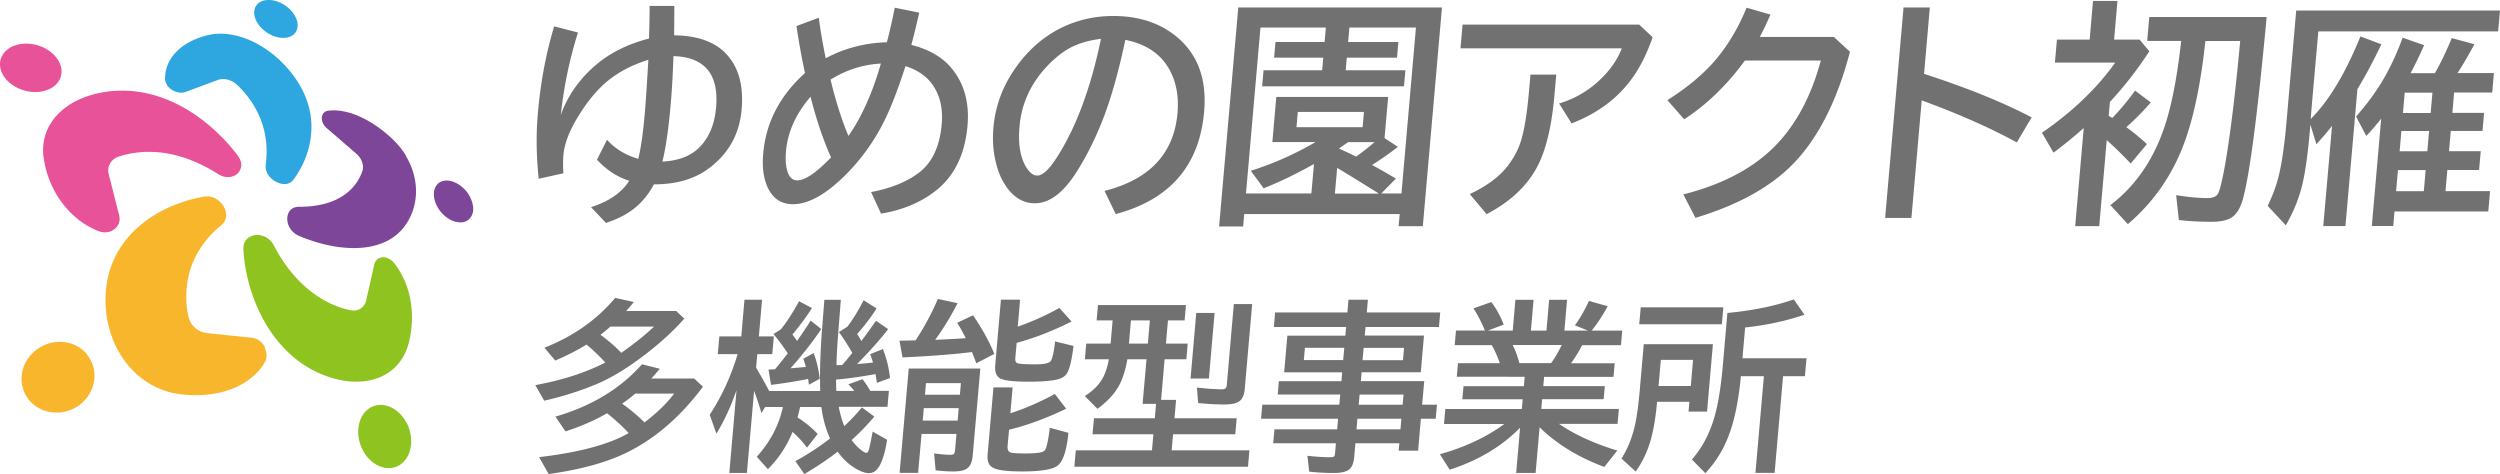 <svg xmlns="http://www.w3.org/2000/svg" viewBox="0 0 298.6 56.61"><defs><style>.h{fill:#727171}</style></defs><g id="b"><g id="c"><g><path d="M30.87 2.93c.22.3.49.57.79.8.3.23.63.41.96.55.34.13.68.22 1.01.24.33.02.65-.01.93-.11s.5-.25.67-.45c.16-.19.26-.43.3-.69.04-.26.02-.54-.07-.83a2.83 2.83 0 00-.45-.88c-.21-.29-.47-.55-.76-.77-.29-.22-.6-.4-.92-.53-.32-.13-.66-.22-.98-.25-.32-.03-.64 0-.93.08-.29.09-.52.23-.69.42-.17.19-.29.42-.34.67-.05.26-.04.54.04.84.08.3.23.61.45.91m-10.95 7.21c.07.11.16.22.26.32s.22.19.35.27c.13.09.27.16.42.21.14.05.29.09.43.11.14.02.28.03.42.01.14-.01.27-.04.39-.09l3.82-1.42c.18-.07.38-.1.58-.11.2 0 .41.02.61.08a2.605 2.605 0 011.14.64c.38.37.83.84 1.26 1.41.44.57.87 1.25 1.24 2.03.37.78.67 1.67.84 2.67.17 1.01.21 2.14.05 3.39-.03.24-.01.47.05.68.06.21.15.41.27.58.12.18.26.33.42.46s.32.24.48.33c.12.06.25.12.39.17.14.04.28.08.42.09.14.02.29.02.43 0s.28-.06.41-.13c.04-.02.08-.05.12-.07l.12-.09c.04-.03.07-.07.11-.11.04-.04.07-.08.1-.12.63-.85 1.17-1.84 1.55-2.92.37-1.06.59-2.19.59-3.38 0-1.16-.22-2.37-.71-3.58-.48-1.2-1.24-2.42-2.34-3.63a13.53 13.53 0 00-2.18-1.93c-.77-.54-1.57-.99-2.38-1.31-.81-.33-1.64-.54-2.44-.63-.81-.09-1.61-.05-2.36.14-.06.01-.12.03-.18.04-.06.02-.12.03-.17.05-.06.02-.11.03-.17.05-.06.02-.11.03-.17.05-.66.21-1.27.49-1.8.81-.54.33-1 .71-1.39 1.14-.39.43-.69.91-.89 1.42-.21.52-.31 1.07-.31 1.64 0 .12.02.24.06.36.04.12.1.24.17.35" fill="#2ea7e0"/><path d="M56.49 24.6c-.02-.16-.06-.32-.11-.49a4.94 4.94 0 00-.19-.49c-.08-.16-.16-.31-.26-.46-.1-.15-.21-.29-.33-.43a3.5 3.5 0 00-.39-.38c-.23-.2-.47-.36-.71-.48s-.48-.21-.72-.26c-.24-.05-.47-.06-.68-.03-.22.03-.42.1-.59.2-.04.03-.08.05-.12.09-.04.03-.08.06-.11.1-.04.04-.07.07-.1.11-.03.04-.06.08-.09.13-.15.23-.24.51-.26.8-.03.3.01.62.1.94a3.802 3.802 0 001.19 1.83c.14.12.29.23.44.33.15.1.31.18.46.24.15.07.31.12.47.15.16.04.31.05.46.06.09 0 .18 0 .26-.01.08-.01.17-.03.24-.05.08-.02.15-.05.22-.08s.14-.07.2-.12l.12-.09c.04-.03.08-.07.11-.11.04-.04.07-.08.1-.12.03-.04.06-.09.09-.13.07-.12.12-.24.16-.38.04-.13.06-.28.07-.42 0-.15 0-.3-.02-.46m-7.99-5.96c-.42-.71-.96-1.37-1.59-1.98-.63-.6-1.29-1.14-1.95-1.59-.66-.46-1.33-.84-1.99-1.13a8.66 8.66 0 00-1.95-.63c-.63-.12-1.24-.15-1.81-.08-.03 0-.05 0-.08.01-.03 0-.05.01-.07.02-.02 0-.05.01-.07.02-.02 0-.04.02-.07.03a.76.76 0 00-.19.12c-.06.05-.1.1-.15.16-.04.06-.07.13-.1.2-.02.07-.04.15-.05.24 0 .11 0 .23.02.35.02.12.06.23.12.35.05.11.12.23.21.33.08.11.18.21.29.3l3.44 2.97c.17.15.31.31.44.48.12.17.22.35.28.54.07.18.11.37.12.55 0 .18-.01.36-.07.52-.08.23-.18.49-.32.76s-.31.55-.52.84a6.026 6.026 0 01-1.87 1.61c-.28.16-.58.3-.92.43-.34.13-.7.25-1.1.34-.4.1-.83.17-1.3.23-.47.05-.97.08-1.51.08-.08 0-.15 0-.22.01-.07 0-.13.02-.2.03-.06.01-.12.03-.18.05-.06.02-.11.05-.16.07-.12.07-.22.15-.31.24s-.16.2-.21.31c-.05.11-.09.23-.12.35-.03.12-.04.24-.04.36a2.165 2.165 0 00.31 1.11c.11.19.26.37.44.53.18.16.4.3.67.42.92.39 1.9.72 2.89.97.99.25 1.99.41 2.97.46.97.05 1.92 0 2.8-.19.87-.19 1.69-.5 2.41-.97.26-.17.5-.35.73-.56.23-.2.44-.43.64-.67.2-.24.38-.51.55-.79a7.015 7.015 0 00.96-3.24c.04-.78-.05-1.57-.26-2.35-.2-.77-.52-1.52-.95-2.22" fill="#7d4698"/><path d="M48.29 33.45c-.32-.72-.71-1.4-1.19-2-.09-.12-.19-.22-.3-.31a1.783 1.783 0 00-.7-.37c-.12-.03-.25-.04-.37-.04-.05 0-.11 0-.16.02-.05 0-.1.02-.15.04-.05.01-.09.03-.14.05-.04.02-.09.04-.13.07-.06.04-.11.08-.15.13a1.01 1.01 0 00-.23.35c-.03.07-.05.14-.07.21l-.96 4.27c-.02.1-.05.2-.09.29-.04.09-.08.18-.14.26-.05.08-.11.15-.18.22a.91.91 0 01-.21.18 1.35 1.35 0 01-.56.24c-.1.02-.21.03-.32.03-.11 0-.22-.01-.34-.03-.52-.1-1.17-.28-1.89-.57-.72-.3-1.53-.71-2.36-1.3-.83-.59-1.7-1.34-2.54-2.31-.84-.96-1.66-2.13-2.39-3.54-.14-.27-.3-.48-.49-.66-.18-.17-.38-.31-.58-.4a2.12 2.12 0 00-1.17-.2c-.05 0-.11.01-.16.03-.05.01-.11.03-.16.04-.05.02-.11.04-.16.06a1.72 1.72 0 00-.48.31c-.1.09-.18.2-.25.32s-.13.27-.16.42c-.03.16-.05.34-.04.53.07 1.38.32 2.88.76 4.41.45 1.55 1.1 3.12 1.98 4.59.89 1.48 2.01 2.84 3.37 3.96 1.36 1.12 2.96 1.99 4.79 2.48.69.19 1.37.3 2.02.34.64.04 1.26.01 1.84-.08.58-.09 1.12-.25 1.62-.47.5-.22.95-.49 1.36-.82.25-.2.47-.42.68-.66.21-.24.4-.49.57-.77.17-.27.32-.56.45-.87.13-.31.23-.63.32-.97.22-.88.34-1.77.37-2.64.03-.86-.04-1.71-.19-2.53a10.5 10.5 0 00-.71-2.31m.28 17.1c-.22-.43-.5-.82-.83-1.15-.33-.33-.71-.6-1.12-.78-.2-.09-.4-.15-.61-.2-.2-.04-.4-.06-.6-.06-.2 0-.39.03-.58.08-.19.05-.37.12-.55.22-.04.02-.07.04-.11.06-.03.02-.07.04-.1.07l-.1.07c-.03.02-.06.05-.1.08-.12.1-.24.22-.35.35-.11.13-.2.27-.29.42-.09.15-.16.31-.22.48-.06.17-.11.35-.15.54-.1.49-.11 1-.04 1.49.07.5.23.99.45 1.44.22.45.51.87.86 1.21.35.35.74.63 1.18.81.11.04.21.08.32.11.11.03.21.06.32.08.11.02.21.03.32.04h.31c.1 0 .2-.02.3-.04.1-.02.2-.04.3-.07.1-.03.19-.07.28-.11.09-.04.18-.09.27-.15.04-.02.07-.05.1-.07l.1-.07c.03-.03.06-.05.1-.08.03-.03.06-.05.09-.08.12-.11.23-.24.33-.38s.19-.28.27-.44a3.722 3.722 0 00.33-1.05c.08-.49.07-.98-.02-1.47-.08-.48-.24-.95-.46-1.38" fill="#8fc31f"/><path d="M4.39 10.99c.1 0 .19-.01.29-.02.09-.01.19-.02.28-.04.09-.02.18-.03.27-.06.09-.02.17-.05.26-.07a3.844 3.844 0 00.69-.31c.1-.06.2-.13.3-.21.09-.08.18-.16.26-.24.13-.14.25-.3.34-.46.09-.16.16-.33.2-.5a2.203 2.203 0 000-1.1c-.1-.39-.28-.76-.54-1.09-.26-.33-.58-.63-.96-.88s-.8-.45-1.25-.59a4.9 4.9 0 00-1.43-.21c-.1 0-.19 0-.28.01-.09 0-.18.02-.28.03-.09.01-.18.03-.27.05l-.26.06c-.13.04-.25.08-.37.12-.12.05-.23.1-.34.16-.11.06-.21.12-.31.2-.1.07-.19.15-.28.23-.15.14-.27.29-.37.45A2.053 2.053 0 000 7.57c0 .19 0 .38.05.58.08.41.27.79.53 1.14.27.35.61.66 1 .92.4.26.85.46 1.32.6.48.13.98.2 1.48.18m8.95 16.58s.05-.03.08-.04c.03-.01.05-.03.08-.04.03-.01.05-.03.08-.05.02-.02.05-.03.07-.05.13-.1.25-.21.34-.34.09-.12.17-.26.22-.4.05-.14.08-.29.09-.44 0-.15-.01-.31-.05-.47l-1.25-4.92c-.06-.22-.07-.44-.05-.65.02-.21.08-.41.18-.59.09-.18.22-.35.38-.49s.34-.26.56-.34h.03l.03-.03h.03s.02-.02.04-.02c.54-.18 1.23-.36 2.03-.46.8-.11 1.71-.14 2.72-.05 1 .09 2.11.32 3.3.73 1.18.41 2.45 1.01 3.8 1.86.19.12.38.21.56.27a1.987 1.987 0 00.98.07c.14-.03.28-.07.4-.13.04-.02.08-.04.11-.06.04-.02.07-.04.11-.07l.1-.07c.03-.03.06-.05.09-.08.11-.11.2-.24.28-.39.07-.15.12-.32.14-.5.02-.18 0-.38-.07-.59a2.36 2.36 0 00-.35-.66c-.81-1.08-1.8-2.16-2.91-3.16-1.12-1-2.37-1.92-3.73-2.66-1.37-.75-2.86-1.33-4.44-1.65-1.6-.32-3.31-.38-5.11-.06-.16.03-.31.06-.46.09-.15.03-.3.07-.45.11-.15.04-.3.08-.44.12-.15.04-.29.09-.43.14-.87.3-1.66.69-2.34 1.16-.69.48-1.28 1.04-1.74 1.66-.47.63-.81 1.33-1 2.09-.2.76-.25 1.57-.13 2.42.14.99.4 1.94.77 2.85.37.91.85 1.76 1.42 2.52.57.77 1.23 1.45 1.97 2.03.73.58 1.54 1.04 2.4 1.37.13.05.27.09.41.12.14.03.27.04.41.03.13 0 .27-.02.4-.05.13-.03.25-.07.37-.13" fill="#e85298"/><path d="M31.65 41.48c-.08-.16-.18-.31-.29-.44-.11-.13-.23-.25-.37-.34a1.877 1.877 0 00-.91-.36l-5.37-.56c-.27-.03-.53-.1-.77-.21-.24-.11-.47-.26-.66-.44-.2-.18-.37-.39-.5-.62-.13-.23-.23-.48-.29-.75-.13-.63-.24-1.39-.24-2.25 0-.85.08-1.8.33-2.78.25-.97.66-1.98 1.29-2.98.62-.98 1.46-1.95 2.56-2.85.21-.17.35-.36.44-.56.09-.2.14-.41.14-.61s-.03-.41-.09-.6-.15-.37-.24-.53c-.1-.16-.23-.32-.38-.47a2.38 2.38 0 00-.53-.4c-.2-.11-.42-.2-.66-.24-.24-.04-.5-.05-.78 0-.36.06-.72.14-1.09.23-.37.09-.74.19-1.11.31-.37.12-.75.25-1.12.39-.37.15-.74.31-1.11.48-.99.47-1.95 1.05-2.83 1.75-.9.71-1.71 1.53-2.39 2.49-.69.97-1.25 2.07-1.61 3.31-.37 1.26-.53 2.66-.44 4.21.08 1.33.36 2.6.81 3.77.45 1.18 1.08 2.25 1.85 3.18.77.93 1.68 1.71 2.7 2.29 1.01.58 2.13.98 3.31 1.15.83.12 1.64.17 2.41.15.77-.02 1.52-.1 2.22-.24.7-.14 1.36-.34 1.97-.59a9 9 0 001.68-.91c.21-.14.4-.3.59-.46.19-.16.37-.33.53-.5.17-.18.33-.36.47-.55.15-.19.28-.39.41-.59.08-.14.15-.28.19-.43.04-.15.06-.31.07-.47 0-.16-.02-.32-.06-.48-.04-.16-.1-.32-.17-.48m-21.24.79c-.34-.4-.75-.73-1.23-.98a4.19 4.19 0 00-1.6-.46c-.23-.02-.46-.03-.69-.01-.23.01-.45.04-.67.09a4.707 4.707 0 00-2.08 1.05 4.1 4.1 0 00-.69.75c-.2.28-.37.58-.51.89-.13.32-.23.66-.28 1.01a4.07 4.07 0 00.39 2.45c.13.25.29.48.47.71.18.22.39.42.61.59.22.17.46.33.72.45.25.13.52.23.8.3.28.07.57.12.86.14.24.01.47 0 .71-.01.23-.02.46-.06.69-.12.22-.06.44-.13.66-.22.21-.09.42-.2.62-.32l.15-.09c.05-.03.1-.07.14-.1.05-.03.09-.07.14-.11l.14-.11c.22-.19.43-.4.6-.62a4.441 4.441 0 00.78-1.47c.08-.26.14-.53.16-.81.06-.57 0-1.12-.16-1.62s-.42-.96-.75-1.36" fill="#f8b62d"/><g><path class="h" d="M72.3 43.3c-.76-.82-1.51-1.54-2.26-2.15l-.14.1c-1.05.64-2.25 1.24-3.58 1.82l-1.29-1.54c3.46-1.36 6.27-3.35 8.45-5.95l2.23.49c-.44.53-.74.89-.92 1.08h5.98l.96.91c-1.55 1.75-3.47 3.45-5.76 5.09-1.56 1.12-3.05 2-4.49 2.63-1.89.82-4.05 1.52-6.48 2.08L63.94 46c3.25-.6 6.03-1.5 8.36-2.7zm2.78 8.42c-.64-.71-1.5-1.5-2.57-2.36-1.54.88-3.2 1.6-4.97 2.16l-1.2-1.76c4.29-1.24 7.74-3.32 10.34-6.25l2.13.54c-.35.41-.69.8-1.02 1.16h5.12l1.05.98c-2.64 3.53-5.63 6.13-8.95 7.79-2.43 1.22-5.59 2.1-9.48 2.64l-1.14-2.02c4.79-.56 8.36-1.52 10.69-2.87zm-.87-9.58c1.58-1.11 2.88-2.15 3.91-3.13h-5.21c-.35.31-.75.64-1.19.98 1 .73 1.83 1.45 2.48 2.15zm2.78 8.31c1.52-1.17 2.7-2.32 3.53-3.44h-4.65c-.52.45-1.04.85-1.56 1.2 1.02.74 1.91 1.49 2.67 2.24zm23.19-1.86c.16.84.38 1.61.66 2.31.78-.73 1.48-1.48 2.11-2.24l1.48 1.1c-.9 1.05-1.76 1.94-2.57 2.67-.05.05-.1.09-.14.13.37.5.76.91 1.17 1.22.27.21.47.31.59.31.11 0 .21-.12.29-.36.1-.32.25-1.05.46-2.18l1.73.98c-.21 1.28-.48 2.25-.81 2.92-.35.71-.8 1.06-1.36 1.06-.51 0-1.14-.24-1.88-.73-.71-.47-1.32-1.08-1.86-1.83-1.17.91-2.5 1.8-3.98 2.67L95 55.08c1.4-.76 2.79-1.66 4.14-2.71-.54-1.21-.88-2.46-1.03-3.76h-2.55c-.08.38-.18.8-.3 1.25.9.57 1.7 1.23 2.4 1.97l-1.27 1.64c-.5-.69-1.08-1.31-1.73-1.88-.66 1.65-1.64 3.14-2.94 4.45l-1.33-1.49c1.61-1.78 2.65-3.76 3.12-5.94h-2.12l-.44.72c-.28-.94-.57-1.82-.88-2.64l-.86 9.8h-2.1l.86-9.88c-.66 1.91-1.46 3.64-2.4 5.19l-.8-2.26c1.44-2.2 2.55-4.62 3.33-7.24h-2.37l.19-2.12h2.62l.38-4.38h2.1l-.38 4.38h1.79l-.19 2.12h-1.79l-.14 1.61c.72 1.23 1.24 2.16 1.56 2.79h6.1c-.07-2.09 0-4.34.17-6.75l.32-4.14h1.97l-.33 4.21c-.11 1.38-.17 2.58-.19 3.6.09 0 .18-.01.26-.01h.22l.21-.02c.13-.15.26-.3.4-.47.08-.08.35-.41.8-.97-.53-.93-1.06-1.76-1.6-2.49l1-.63c.67-.87 1.32-1.93 1.95-3.17l1.55.98c-.69 1.08-1.46 2.09-2.32 3.05.26.41.42.69.5.85.6-.81 1.19-1.62 1.75-2.43l1.45 1c-.9 1.18-2.14 2.57-3.71 4.17.8-.06 1.43-.12 1.9-.18-.09-.33-.21-.66-.34-1l1.52-.61c.45 1.11.73 2.27.85 3.46l-1.56.58c-.08-.52-.13-.87-.17-1.05-1.82.33-3.34.54-4.55.64l-.16.02c0 .64.02 1.09.03 1.35h2.14c-.19-.25-.42-.51-.7-.79l1.69-.61c.37.48.68.95.92 1.39h2.23l-.17 1.91h-5.9zm-6.08-6.37c-.6-.91-1.18-1.69-1.72-2.32l.86-.54c.66-.78 1.39-1.91 2.2-3.38l1.54.81c-.64 1.02-1.42 2.07-2.33 3.16.31.43.5.68.55.77a46.51 46.51 0 001.62-2.43l1.27 1.01c-1.02 1.52-2.24 3.08-3.67 4.69.69-.06 1.3-.11 1.83-.16-.08-.34-.19-.67-.31-.98l1.24-.68c.35.89.59 1.92.73 3.07l-1.29.71c-.05-.34-.08-.57-.1-.69-1.39.28-2.87.52-4.43.71l-.3-1.83c.27-.01.47-.02.6-.03.06 0 .12 0 .18-.01.28-.32.79-.95 1.51-1.88zm15.26-1.57a32.07 32.07 0 002.66-4.94l2.36.5c-.83 1.6-1.72 3.06-2.68 4.38.44-.02 1.11-.05 2.02-.1.08 0 .62-.03 1.63-.1l-.06-.11c-.27-.55-.59-1.12-.96-1.73l1.89-.89c1.1 1.61 1.95 3.15 2.54 4.61l-2.15 1.12c-.15-.4-.32-.84-.52-1.34-2.27.28-5.04.49-8.29.64l-.37-2c.28 0 .92-.01 1.92-.04zm7.73 3.37l-.91 10.41c-.06.73-.28 1.23-.66 1.51-.33.25-.88.37-1.64.37s-1.49-.05-2.13-.14l-.18-2.01c.87.11 1.52.16 1.93.16.26 0 .42-.05.48-.16.04-.09.07-.22.09-.39l.17-1.94h-4.17l-.41 4.65h-2.21l1.09-12.46h8.55zm-6.75 4.73l-.13 1.49h4.17l.13-1.49h-4.17zm.26-2.99l-.12 1.39h4.17l.12-1.39h-4.17zm10.09 3.6c1.71-.55 3.48-1.32 5.31-2.3l1.34 1.76c-2.41 1.16-4.69 1.99-6.82 2.51l-.17 1.9c-.04.46.08.73.38.82.22.07.81.11 1.75.11 1.32 0 2.09-.11 2.29-.34.22-.24.43-1.15.62-2.73l2.22.61c-.2 2.1-.63 3.42-1.31 3.93-.59.45-1.99.68-4.21.68-1.76 0-2.91-.14-3.45-.43-.53-.26-.75-.79-.68-1.59l.7-8.02h2.29l-.27 3.08zM121.6 39c1.71-.6 3.35-1.34 4.93-2.22l1.46 1.62c-2.25 1.13-4.44 1.98-6.56 2.55l-.16 1.8c-.03.35.05.56.25.63.28.09.97.14 2.09.14.96 0 1.57-.11 1.82-.32.2-.17.38-.81.53-1.92.03-.21.05-.38.06-.5l2.2.54c-.23 1.91-.54 3.08-.96 3.5-.27.27-.68.46-1.26.56-.73.14-1.79.21-3.17.21-1.73 0-2.85-.13-3.35-.38-.48-.25-.68-.78-.61-1.61l.68-7.81h2.29l-.28 3.22zm17.08 8.76h1.79l-.19 2.2h7.43l-.17 1.91h-7.43l-.17 1.92h9.29l-.17 1.96h-20.74l.17-1.96h9.1l.17-1.92h-7.27l.17-1.91h7.27l.15-1.72h-1.61l.47-5.33h-2.29c-.22 1.29-.55 2.34-1 3.15-.54.99-1.4 1.91-2.57 2.77l-1.51-1.53c1.06-.66 1.81-1.45 2.26-2.38.28-.6.48-1.27.61-2.01h-2.86l.16-1.87h2.91l.24-2.77h-1.91l.16-1.83h10.51l-.16 1.83h-1.99l-.24 2.77h2.6l-.16 1.87h-2.6l-.42 4.85zm-1.34-9.49h-2.26l-.24 2.77h2.26l.24-2.77zm5.54-.89h2.19l-.68 7.83h-2.19l.68-7.83zm4.49-1.06h2.19l-.89 10.16c-.06.74-.31 1.25-.74 1.51-.35.21-.9.32-1.67.32-1 0-2.05-.06-3.15-.17l-.15-1.85c1.28.14 2.28.21 3 .21.28 0 .45-.09.51-.26.03-.07.05-.17.06-.29l.84-9.64zm13.32 3.76l.09-1.02h-8.63l.15-1.74h8.63l.13-1.52h2.32l-.13 1.52h8.77l-.15 1.74h-8.77l-.09 1.02h7.07l-.38 4.38h-7.07l-.09 1.06h7.57l-.25 2.81h1.77l-.15 1.68h-1.77l-.33 3.82h-2.32l.08-.89h-5.25l-.14 1.61c-.06.66-.22 1.13-.48 1.41-.33.35-.97.53-1.93.53-1.08 0-2.07-.05-2.97-.16l-.21-1.89c.99.11 1.92.17 2.79.17.23 0 .37-.05.43-.15.04-.07.07-.18.08-.32l.1-1.2h-7.49l.15-1.66h7.49l.11-1.27h-9.2l.15-1.68h9.2l.11-1.21h-7.47l.14-1.59h7.47l.09-1.06h-6.93l.38-4.38h6.93zm-.13 1.46h-4.7l-.13 1.47h4.7l.13-1.47zm1.46 9.74h5.25l.11-1.27h-5.25l-.11 1.27zm.26-2.94h5.25l.11-1.21h-5.25l-.11 1.21zm.59-6.79l-.13 1.47h4.83l.13-1.47h-4.83zm21.56 3.44l-.1 1.13h7.35l-.14 1.56h-7.35l-.1 1.16h9.27l-.16 1.79h-6.99c1.91 1.3 4.23 2.36 6.96 3.18l-1.55 1.96c-3.12-1.16-5.7-2.74-7.73-4.74l-.48 5.46h-2.32l.47-5.41c-2.2 2.25-5 3.92-8.41 5.02l-1.17-1.85c3-.84 5.56-2.04 7.7-3.61h-7.21l.16-1.79h9.14l.1-1.16h-7.21l.14-1.56h7.21l.1-1.13H174l.14-1.62h5c-.29-.84-.62-1.56-.97-2.16h-4.42l.15-1.74h3.47l-.04-.07c-.41-.98-.86-1.85-1.34-2.58l2.13-.75c.58.74 1.08 1.64 1.48 2.69l-1.9.72h2.98l.32-3.68h2.17l-.32 3.68h1.86l.32-3.68h2.14l-.32 3.68h2.82l-1.56-.63c.56-.77 1.12-1.74 1.68-2.92l2.24.64c-.72 1.28-1.37 2.25-1.93 2.91h3.66l-.15 1.74h-4.64c-.39.77-.84 1.49-1.33 2.16h5.22l-.14 1.62h-8.27zm-2.95-1.62h3.79c.48-.68.9-1.4 1.26-2.16h-5.85c.3.61.57 1.33.8 2.16zm23.11-2.26l-.7 8.05h-2.21l.1-1.17h-3.86c-.14 1.65-.37 3.08-.68 4.27-.38 1.47-1 2.83-1.87 4.06l-1.7-1.55c.82-1.3 1.38-2.77 1.7-4.42.18-.94.33-2.06.45-3.38l.51-5.86h8.27zm-8.62-4.4h9.87l-.18 2.02h-9.87l.18-2.02zm6.25 6.27h-3.85l-.27 3.12h3.85l.27-3.12zm5.71 1.96c-.19 2.07-.5 3.88-.92 5.44-.44 1.63-1.06 3.05-1.85 4.26-.37.58-.86 1.21-1.47 1.88l-1.61-1.64c1.37-1.55 2.33-3.49 2.89-5.82.35-1.45.61-3.22.8-5.34l.55-6.34.48-.05c2.86-.3 5.34-.83 7.45-1.57l1.28 1.83c-2.29.77-4.65 1.27-7.09 1.52l-.32 3.68h7.65l-.19 2.14h-2.61l-1.01 11.55h-2.29l1.01-11.55h-2.75z"/></g><g><path class="h" d="M69.03 3.89a51.185 51.185 0 00-2.05 9.85c.81-2.3 2.22-4.3 4.21-6C72.89 6.3 75 5.25 77.53 4.6v-.43c.04-1.37.06-2.52.06-3.46h2.95v.11c0 .84 0 1.87-.02 3.09v.31c3.01.03 5.2.9 6.55 2.6 1.24 1.54 1.74 3.63 1.51 6.27-.27 3.04-1.66 5.44-4.17 7.2-1.64 1.15-3.75 1.73-6.31 1.73-.83 1.57-1.96 2.76-3.4 3.59-.64.37-1.42.71-2.32 1.02l-1.79-1.89c2.13-.67 3.66-1.72 4.57-3.15-1.39-.42-2.68-1.26-3.86-2.51l1.2-2.38c.99 1.09 2.24 1.84 3.74 2.27.31-1.28.56-3.05.76-5.29.14-1.6.28-3.77.44-6.54-2.27.71-4.14 1.77-5.6 3.19-1.04 1.01-2.01 2.28-2.91 3.79-.98 1.63-1.53 3.11-1.64 4.45-.05.61-.05 1.32 0 2.13l-2.95.65c-.28-2.73-.32-5.32-.1-7.78.32-3.71.97-7.18 1.95-10.42l2.83.73zm11.41 2.8c-.08 2.23-.19 4.19-.34 5.88-.25 2.82-.57 5.06-.98 6.73 1.89-.1 3.34-.65 4.36-1.64 1.19-1.17 1.87-2.78 2.05-4.81.35-3.98-1.35-6.03-5.09-6.15zM97.8 2.14c.16 1.3.44 2.91.82 4.82 2.26-1.21 4.7-1.84 7.31-1.91.35-1.34.66-2.72.94-4.13l2.92.59c-.33 1.46-.64 2.74-.94 3.86 1.93.48 3.44 1.3 4.52 2.46 1.71 1.85 2.44 4.25 2.19 7.17-.31 3.55-1.65 6.2-4.03 7.96-1.76 1.31-3.87 2.16-6.3 2.55l-1.19-2.57c2.41-.46 4.32-1.24 5.75-2.34 1.56-1.2 2.46-3.13 2.69-5.79.17-1.94-.24-3.57-1.23-4.87-.71-.93-1.74-1.61-3.1-2.04-.93 2.87-1.81 5.14-2.65 6.78a24.21 24.21 0 01-4.38 6.08c-2.39 2.42-4.53 3.63-6.4 3.63-1.47 0-2.51-.74-3.12-2.21-.43-1.06-.58-2.34-.44-3.86.32-3.68 1.98-6.89 4.99-9.6-.36-1.61-.7-3.48-1.02-5.61l2.7-1zm-.98 9.4c-1.76 2.05-2.74 4.22-2.94 6.51-.09 1.04-.02 1.88.21 2.53.22.64.6.96 1.14.96.93 0 2.28-.92 4.03-2.74-.93-2.07-1.75-4.49-2.45-7.25zm8.39-3.95c-2.15.12-4.15.76-6.01 1.92.63 2.6 1.34 4.84 2.14 6.73 1.61-2.33 2.9-5.22 3.87-8.65zm26.72 15.21c5.38-1.36 8.29-4.46 8.71-9.3.18-2.11-.19-3.92-1.11-5.44-1.03-1.71-2.74-2.82-5.12-3.3-.9 4.27-1.93 7.78-3.09 10.5-.8 1.91-1.73 3.71-2.81 5.4-1.56 2.41-3.19 3.62-4.91 3.62-1.27 0-2.36-.59-3.25-1.77-.57-.75-1.01-1.66-1.31-2.75-.4-1.41-.53-2.93-.38-4.55.23-2.63 1.15-5.05 2.75-7.26 1.63-2.26 3.62-3.9 5.99-4.92 1.73-.74 3.58-1.12 5.56-1.12 3.09 0 5.65.85 7.66 2.55 2.47 2.09 3.54 5.05 3.2 8.89-.56 6.42-4.08 10.49-10.56 12.22l-1.34-2.78zm-.43-18.16c-1.6.19-2.97.62-4.1 1.31-.72.45-1.45 1.05-2.19 1.8-2.05 2.12-3.2 4.57-3.44 7.37-.18 2.03.08 3.63.76 4.78.42.71.87 1.07 1.35 1.07.65 0 1.44-.73 2.37-2.2 2.29-3.57 4.04-8.28 5.25-14.13zM172.23.89l-2.29 26.13h-2.89l.13-1.45h-18.57l-.13 1.48h-2.87L147.9.89h24.33zm-8.36 18.81c.96.52 1.91 1.07 2.86 1.63l-1.76 1.78h2.42l1.73-19.82h-7.95l-.15 1.73h6l-.16 1.87h-6l-.13 1.5h7.13l-.17 1.92h-16.94l.17-1.92h7l.13-1.5h-5.87l.16-1.87h5.87l.15-1.73h-7.81l-1.73 19.82h7.81l.31-3.52c-2.09 1.17-4.09 2.14-6.01 2.9l-1.53-2.09c2.78-.89 5.35-2.04 7.72-3.43h-5.15l.47-5.39h13.36l-.43 4.91 1.59 1.05c-.85.68-1.88 1.4-3.08 2.16zm-8.86-6.33l-.16 1.82h7.9l.16-1.82h-7.9zm9.67 9.75c-.09-.06-.28-.19-.56-.36-1.73-1.08-3.2-1.98-4.41-2.71l-.27 3.07h5.23zm-2.71-4.41a30.4 30.4 0 002.2-1.73h-3.15c-.1.07-.47.33-1.1.76.84.38 1.52.7 2.05.97zM174.7 2.94h21.09l1.6 1.51c-.67 1.93-1.47 3.53-2.39 4.82-1.73 2.44-4.16 4.26-7.29 5.47l-1.49-2.38c2.14-.64 3.98-1.8 5.51-3.47.9-.98 1.56-2.03 1.98-3.12h-19.27l.25-2.83zm8.1 5.97h3.08l-.21 2.38c-.31 3.57-.94 6.32-1.88 8.26-1.19 2.47-3.27 4.48-6.23 6.03l-2.01-2.4c2.03-.95 3.55-2.08 4.56-3.4.78-1.02 1.33-2.11 1.64-3.25.36-1.31.64-3.06.84-5.27l.21-2.35zm36.22-4.51l1.94 1.78c-1.52 5.82-3.77 10.27-6.75 13.35-2.71 2.8-6.62 4.96-11.71 6.49l-1.44-2.8c4.65-1.18 8.28-3.09 10.89-5.72 2.53-2.54 4.37-5.97 5.53-10.27h-9.07c-2.14 2.93-4.56 5.27-7.25 7.02l-2.01-2.29c2.18-1.37 4-2.85 5.44-4.45 1.63-1.82 2.97-4.02 4.02-6.59l2.85.82c-.41.96-.83 1.86-1.28 2.67h8.84zm8.34-3.51h3.14l-.69 7.93c5.21 1.69 9.49 3.43 12.85 5.2l-1.77 2.99c-3.22-1.76-7.01-3.43-11.36-5.02l-1.23 14.04h-3.14l2.2-25.14zm24.94 13.19c.96-.99 1.86-2.07 2.71-3.26l1.88 1.41c-.83.98-1.8 1.96-2.92 2.96.88.64 1.7 1.31 2.46 2.02l-1.94 2.32c-.82-.88-1.77-1.81-2.86-2.8l-.9 10.28h-2.87l1.02-11.72c-1.26 1.12-2.47 2.1-3.61 2.94l-1.38-2.38c3.62-2.48 6.54-5.27 8.75-8.37h-7.2l.24-2.75h3.91l.4-4.62h2.92l-.4 4.62h3.04l1.17 1.39c-1.4 2.16-2.97 4.18-4.71 6.05l-.15 1.66c.08.05.16.1.26.15l.17.1zm11.11-9.19c-.55 5.15-1.42 9.29-2.61 12.41-1.41 3.73-3.63 6.89-6.65 9.47l-2.09-2.27c2.88-2.19 5-5.19 6.34-8.98.91-2.55 1.62-6.09 2.12-10.63h-4.06l.25-2.86h14.02c-1.06 11.34-1.99 18.53-2.79 21.56-.28 1.11-.71 1.87-1.26 2.29-.53.41-1.38.61-2.54.61-1.42 0-2.72-.07-3.9-.21l-.32-2.97c1.46.23 2.69.35 3.7.35.66 0 1.08-.17 1.28-.5.19-.29.43-1.22.73-2.76.62-3.3 1.22-8.01 1.81-14.12l.13-1.38h-4.16zm13.49-1.14l-.61 6.91-.17 1.95c-.04.49-.09 1.03-.13 1.62.07-.09.18-.2.33-.36 2.03-2.14 3.9-5.31 5.61-9.52l2.5.94c-.94 1.98-1.89 3.76-2.86 5.35L280.14 27h-2.65l1.05-11.97c-.5.65-1.13 1.38-1.87 2.2l-.72-2.35-.04.51-.02.22c-.24 2.75-.53 4.85-.87 6.3-.39 1.69-1.06 3.36-2 5l-2.17-2.32c.62-1.28 1.08-2.53 1.36-3.74.28-1.18.52-2.72.73-4.62.06-.55.21-2.18.44-4.89l.88-10.08h24.34l-.22 2.49H276.9zm11 4.99h2.92c.66-1.14 1.34-2.54 2.02-4.19l2.7.73c-.68 1.28-1.35 2.43-2.02 3.45h4.35l-.2 2.32h-4.55l-.21 2.43h3.79l-.19 2.16h-3.79l-.21 2.42h3.79l-.2 2.24h-3.79l-.22 2.53h5.32l-.21 2.43H286l-.15 1.73h-2.56l1.12-12.82c-.55.7-1.14 1.39-1.78 2.07l-1.22-2.32c1.16-1.33 2.13-2.62 2.91-3.87 1-1.61 1.89-3.46 2.65-5.55l2.57.9c-.62 1.38-1.17 2.5-1.62 3.34zm-1.71 14.1h3.31l.22-2.53h-3.31l-.22 2.53zm.42-4.77h3.31l.21-2.42h-3.31l-.21 2.42zm.4-4.57h3.31l.21-2.43h-3.31l-.21 2.43z"/></g></g></g></g></svg>
